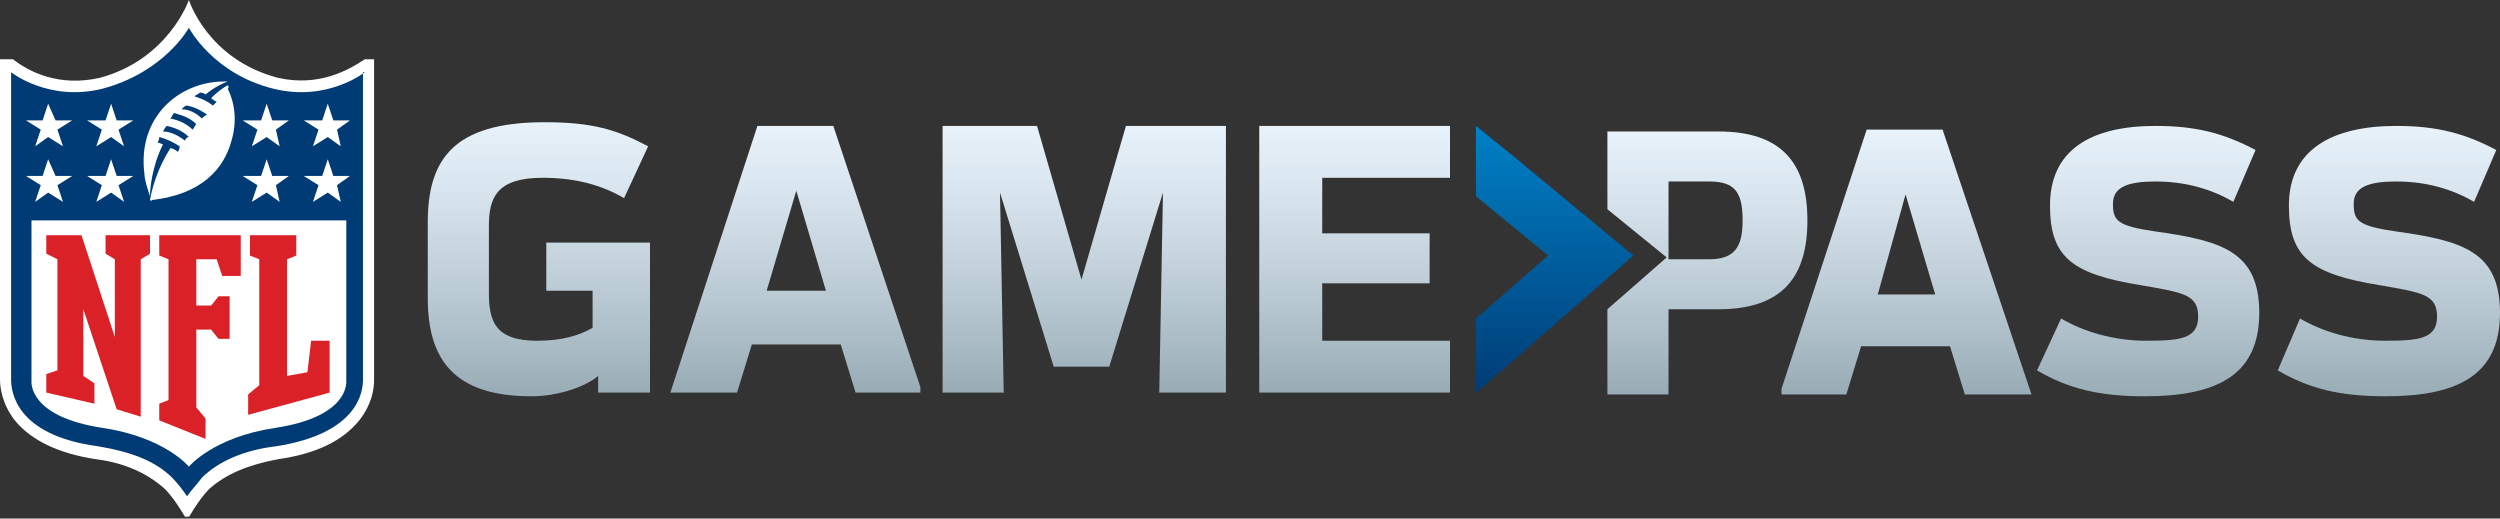 <svg xmlns="http://www.w3.org/2000/svg" xmlns:xlink="http://www.w3.org/1999/xlink" id="&#x56FE;&#x5C42;_1" x="0px" y="0px" viewBox="0 0 135 28" style="enable-background:new 0 0 135 28;" xml:space="preserve"><rect x="0" y="0" width="135" height="28" fill="#333333" stroke="none"/><style type="text/css">	.st0{clip-path:url(#SVGID_2_);fill:url(#SVGID_3_);}	.st1{clip-path:url(#SVGID_5_);fill:url(#SVGID_6_);}	.st2{clip-path:url(#SVGID_8_);fill:url(#SVGID_9_);}	.st3{clip-path:url(#SVGID_11_);fill:url(#SVGID_12_);}	.st4{clip-path:url(#SVGID_14_);fill:url(#SVGID_15_);}	.st5{clip-path:url(#SVGID_17_);fill:#FFFFFF;}	.st6{clip-path:url(#SVGID_17_);fill:#003B75;}	.st7{clip-path:url(#SVGID_17_);fill:#DA2128;}	.st8{clip-path:url(#SVGID_19_);fill:url(#SVGID_20_);}	.st9{clip-path:url(#SVGID_22_);fill:url(#SVGID_23_);}	.st10{clip-path:url(#SVGID_25_);fill:url(#SVGID_26_);}	.st11{clip-path:url(#SVGID_28_);fill:url(#SVGID_29_);}</style><g>	<g>		<defs>			<polygon id="SVGID_1_" points="79.7,10.6 83.6,13.8 79.7,17.2 79.7,21.2 79.7,21.2 81.8,19.4 88.2,13.8 81.8,8.5 79.7,6.8    "></polygon>		</defs>		<clipPath id="SVGID_2_">			<use xlink:href="#SVGID_1_" style="overflow:visible;"></use>		</clipPath>					<linearGradient id="SVGID_3_" gradientUnits="userSpaceOnUse" x1="-21.058" y1="32.622" x2="-20.297" y2="32.622" gradientTransform="matrix(-8.000000e-07 19.233 -19.233 -8.000000e-07 711.377 411.943)">			<stop offset="0" style="stop-color:#0080C6"></stop>			<stop offset="0.116" style="stop-color:#0078BC"></stop>			<stop offset="1" style="stop-color:#003A74"></stop>		</linearGradient>		<rect x="79.7" y="6.8" class="st0" width="8.5" height="14.4"></rect>	</g>	<g>		<defs>			<path id="SVGID_4_" d="M23.1,12v4.1c0,3.3,1.4,5.3,5.6,5.3c1.4,0,2.9-0.5,3.6-1.1v0.9h2.8v-8.1h-5.6v2.6H32v2    c-0.7,0.4-1.6,0.7-3,0.7c-2.3,0-2.6-1.1-2.6-2.6v-3.6c0-1.5,0.4-2.6,2.9-2.6c1.8,0,3.2,0.4,4.4,1.1l1.3-2.8    c-1.7-0.9-3-1.3-5.6-1.3C24.5,6.6,23.1,8.6,23.1,12"></path>		</defs>		<clipPath id="SVGID_5_">			<use xlink:href="#SVGID_4_" style="overflow:visible;"></use>		</clipPath>					<linearGradient id="SVGID_6_" gradientUnits="userSpaceOnUse" x1="-21.055" y1="31.733" x2="-20.293" y2="31.733" gradientTransform="matrix(-8.000000e-07 19.399 -19.399 -8.000000e-07 644.717 415.055)">			<stop offset="0" style="stop-color:#E7F2FB"></stop>			<stop offset="0.234" style="stop-color:#DAE6EF"></stop>			<stop offset="0.669" style="stop-color:#B7C7D1"></stop>			<stop offset="1" style="stop-color:#98ACB6"></stop>		</linearGradient>		<rect x="23.1" y="6.6" class="st1" width="12" height="14.8"></rect>	</g>	<g>		<defs>			<path id="SVGID_7_" d="M43,10.3l1.6,5.4h-3.2L43,10.3z M40.9,6.8l-4.7,14.4h3.6l0.8-2.6h4.8l0.8,2.6h3.6L45,6.8H40.9z"></path>		</defs>		<clipPath id="SVGID_8_">			<use xlink:href="#SVGID_7_" style="overflow:visible;"></use>		</clipPath>					<linearGradient id="SVGID_9_" gradientUnits="userSpaceOnUse" x1="-21.055" y1="31.946" x2="-20.293" y2="31.946" gradientTransform="matrix(-8.000000e-07 18.859 -18.859 -8.000000e-07 645.449 403.89)">			<stop offset="0" style="stop-color:#E7F2FB"></stop>			<stop offset="0.234" style="stop-color:#DAE6EF"></stop>			<stop offset="0.669" style="stop-color:#B7C7D1"></stop>			<stop offset="1" style="stop-color:#98ACB6"></stop>		</linearGradient>		<rect x="36.2" y="6.8" class="st2" width="13.5" height="14.4"></rect>	</g>	<g>		<defs>			<polygon id="SVGID_10_" points="60.8,6.8 58.4,15.1 56,6.8 50.9,6.8 50.9,21.2 54.2,21.2 54,10.4 56.9,19.8 59.9,19.8 62.8,10.4     62.6,21.2 66.2,21.2 66.2,6.8    "></polygon>		</defs>		<clipPath id="SVGID_11_">			<use xlink:href="#SVGID_10_" style="overflow:visible;"></use>		</clipPath>					<linearGradient id="SVGID_12_" gradientUnits="userSpaceOnUse" x1="-21.055" y1="32.205" x2="-20.293" y2="32.205" gradientTransform="matrix(-8.000000e-07 18.859 -18.859 -8.000000e-07 665.906 403.89)">			<stop offset="0" style="stop-color:#E7F2FB"></stop>			<stop offset="0.234" style="stop-color:#DAE6EF"></stop>			<stop offset="0.669" style="stop-color:#B7C7D1"></stop>			<stop offset="1" style="stop-color:#98ACB6"></stop>		</linearGradient>		<rect x="50.9" y="6.8" class="st3" width="15.3" height="14.4"></rect>	</g>	<g>		<defs>			<polygon id="SVGID_13_" points="68,6.8 68,21.2 78.3,21.2 78.3,18.4 77.9,18.4 74.6,18.4 71.4,18.4 71.4,15.3 74.6,15.3     77.2,15.3 77.2,12.6 74.6,12.6 71.4,12.6 71.4,9.6 74.6,9.6 78.1,9.6 78.3,9.6 78.3,6.8    "></polygon>		</defs>		<clipPath id="SVGID_14_">			<use xlink:href="#SVGID_13_" style="overflow:visible;"></use>		</clipPath>					<linearGradient id="SVGID_15_" gradientUnits="userSpaceOnUse" x1="-21.055" y1="32.449" x2="-20.293" y2="32.449" gradientTransform="matrix(-8.000000e-07 18.859 -18.859 -8.000000e-07 685.133 403.89)">			<stop offset="0" style="stop-color:#E7F2FB"></stop>			<stop offset="0.234" style="stop-color:#DAE6EF"></stop>			<stop offset="0.669" style="stop-color:#B7C7D1"></stop>			<stop offset="1" style="stop-color:#98ACB6"></stop>		</linearGradient>		<rect x="68" y="6.8" class="st4" width="10.3" height="14.4"></rect>	</g>	<g>		<defs>			<rect id="SVGID_16_" y="0" width="135" height="27.9"></rect>		</defs>		<clipPath id="SVGID_17_">			<use xlink:href="#SVGID_16_" style="overflow:visible;"></use>		</clipPath>		<path class="st5" d="M19.7,3.2c-0.9,0.6-2.5,1.5-4.7,1C11.2,3.2,10.2,0,10.2,0S9.1,3.2,5.4,4.2c-2.2,0.5-3.8-0.3-4.7-1H0v17.3   c0,0.4,0.1,1.3,0.8,2.2c0.9,1.1,2.4,1.8,4.4,2.1c1.6,0.2,2.8,0.8,3.7,1.6c0.6,0.6,1.2,1.7,1.2,1.7s0.6-1.1,1.2-1.7   c0.9-0.8,2.1-1.3,3.7-1.6c2.1-0.3,3.5-1,4.4-2.1c0.7-0.9,0.8-1.7,0.8-2.2V3.2H19.7z"></path>		<path class="st6" d="M19.7,3.9c0,0-2,1.6-4.9,0.9c-3.3-0.8-4.6-3.3-4.6-3.3S8.9,3.9,5.5,4.8C2.6,5.5,0.6,3.9,0.6,3.9v16.6   c0,0.6,0.2,3,4.7,3.6c1.8,0.3,3.1,0.8,4,1.7c0.3,0.3,0.6,0.7,0.8,1c0.2-0.3,0.5-0.6,0.8-1c0.9-0.9,2.3-1.5,4-1.7   c4.5-0.7,4.7-3,4.7-3.6V3.9z"></path>		<path class="st5" d="M10.2,25.2c0,0,1.3-1.6,4.7-2.1c3.9-0.6,3.8-2.4,3.8-2.5v-8.7H1.7v8.7c0,0.1-0.1,1.9,3.8,2.5   C8.9,23.6,10.2,25.2,10.2,25.2"></path>		<polygon class="st7" points="6.2,18.2 6.2,14 5.7,13.7 5.7,12.7 8.1,12.7 8.1,13.7 7.6,14 7.6,22.5 6.3,22.1 4.5,16.7 4.5,20.3    5.1,20.7 5.1,21.8 2.5,21.2 2.5,20.2 3.1,20 3.1,14 2.5,13.7 2.5,12.7 4.4,12.7   "></polygon>		<polygon class="st7" points="10.6,22 11.1,22.6 11.1,23.7 8.6,22.7 8.6,21.8 9.1,21.6 9.1,14 8.6,13.8 8.6,12.7 13,12.7 13,14.9    12,14.9 11.7,14 10.6,14 10.6,16.5 11.4,16.5 11.8,16 12.4,16 12.4,18.3 11.8,18.3 11.4,17.8 10.6,17.8   "></polygon>		<polygon class="st7" points="13.4,22.4 13.4,21.3 14,20.8 14,14 13.5,13.8 13.5,12.7 16,12.7 16,13.8 15.5,14 15.5,20.3    16.6,20.1 16.8,18.4 17.8,18.4 17.8,21.2   "></polygon>		<polygon class="st5" points="2.2,10 1.4,9.5 2.3,9.5 2.6,8.6 3,9.5 3.9,9.5 3.1,10 3.4,10.9 2.6,10.4 1.9,10.9   "></polygon>		<polygon class="st5" points="5.5,10 4.7,9.5 5.7,9.5 6,8.6 6.3,9.5 7.2,9.5 6.4,10 6.7,10.9 6,10.4 5.2,10.9   "></polygon>		<polygon class="st5" points="2.2,7 1.4,6.5 2.3,6.5 2.6,5.6 3,6.5 3.9,6.5 3.1,7 3.4,7.9 2.6,7.4 1.9,7.9   "></polygon>		<polygon class="st5" points="5.5,7 4.7,6.5 5.7,6.5 6,5.6 6.3,6.5 7.2,6.5 6.4,7 6.7,7.9 6,7.4 5.2,7.9   "></polygon>		<polygon class="st5" points="18.4,10.9 17.7,10.4 16.9,10.9 17.2,10 16.4,9.5 17.4,9.5 17.7,8.6 18,9.5 18.9,9.5 18.2,10   "></polygon>		<polygon class="st5" points="15.1,10.9 14.4,10.4 13.6,10.9 13.9,10 13.1,9.5 14.1,9.5 14.4,8.6 14.7,9.5 15.6,9.5 14.9,10   "></polygon>		<polygon class="st5" points="18.4,7.9 17.7,7.4 16.9,7.9 17.2,7 16.4,6.5 17.4,6.5 17.7,5.6 18,6.5 18.9,6.5 18.2,7   "></polygon>		<polygon class="st5" points="15.1,7.9 14.4,7.4 13.6,7.9 13.9,7 13.1,6.5 14.1,6.5 14.4,5.6 14.7,6.5 15.6,6.5 14.9,7   "></polygon>		<path class="st5" d="M12.3,4.6c0,0-0.4,0.2-0.9,0.7c0.1,0.1,0.3,0.2,0.3,0.2c-0.1,0.1-0.2,0.2-0.2,0.2c-0.4-0.3-0.7-0.4-1-0.5   c0.1-0.1,0.2-0.1,0.3-0.2c0.2,0,0.3,0.1,0.3,0.1c0.6-0.5,1.2-0.7,1.2-0.7s-0.1,0-0.2,0c-2.4,0-4.7,1.9-4.3,5   c0,0.3,0.2,0.9,0.3,1.2C8.1,10.2,8.2,9,8.8,7.8C8.6,7.7,8.5,7.7,8.5,7.7c0.1-0.1,0.1-0.3,0.1-0.3C9,7.5,9.4,7.7,9.7,7.9   C9.7,8.1,9.6,8.2,9.6,8.2C9.5,8.1,9.3,8,9.2,8c-0.7,1.1-1,2.2-1.1,2.8c0,0,0.1,0.1,0.1,0c2.7-0.3,3.9-1.7,4.3-3.2   c0.3-1,0.2-2-0.2-2.8C12.4,4.7,12.3,4.6,12.3,4.6 M10,7.6C9.6,7.3,9.2,7.1,8.8,7.1c0,0,0.1-0.2,0.2-0.3c0.5,0.1,0.9,0.3,1.2,0.6   C10.1,7.4,10,7.5,10,7.6 M10.4,7c-0.3-0.3-0.7-0.5-1.2-0.6c0.1-0.1,0.1-0.2,0.2-0.3c0.3,0.1,0.8,0.2,1.2,0.6   C10.5,6.8,10.5,6.9,10.4,7 M10.9,6.4c-0.3-0.3-0.7-0.5-1.1-0.5c0.1-0.1,0.2-0.2,0.3-0.2c0.5,0.1,0.8,0.3,1.1,0.5   C11.1,6.2,11,6.3,10.9,6.4"></path>	</g>	<g>		<defs>			<path id="SVGID_18_" d="M90.1,9.8h2.2c1.4,0,1.8,0.6,1.8,2.1c0,1.4-0.4,2.1-1.8,2.1h-2.2V9.8z M86.8,7v4.3l3.2,2.6l-3.2,2.8v4.6    h3.3v-4.6h2.7c3.5,0,4.8-1.8,4.8-4.8v0c0-3.1-1.4-4.8-4.8-4.8H86.8z"></path>		</defs>		<clipPath id="SVGID_19_">			<use xlink:href="#SVGID_18_" style="overflow:visible;"></use>		</clipPath>					<linearGradient id="SVGID_20_" gradientUnits="userSpaceOnUse" x1="-21.057" y1="32.767" x2="-20.296" y2="32.767" gradientTransform="matrix(-8.000000e-07 18.758 -18.758 -8.000000e-07 706.856 401.971)">			<stop offset="0" style="stop-color:#E7F2FB"></stop>			<stop offset="0.234" style="stop-color:#DAE6EF"></stop>			<stop offset="0.669" style="stop-color:#B7C7D1"></stop>			<stop offset="1" style="stop-color:#98ACB6"></stop>		</linearGradient>		<rect x="86.8" y="7" class="st8" width="10.8" height="14.3"></rect>	</g>	<g>		<defs>			<path id="SVGID_21_" d="M102.9,10.5l1.6,5.4h-3.1L102.9,10.5z M100.8,7l-4.7,14.3h3.6l0.8-2.6h4.8l0.8,2.6h3.6L104.9,7H100.8z"></path>		</defs>		<clipPath id="SVGID_22_">			<use xlink:href="#SVGID_21_" style="overflow:visible;"></use>		</clipPath>					<linearGradient id="SVGID_23_" gradientUnits="userSpaceOnUse" x1="-21.057" y1="32.946" x2="-20.296" y2="32.946" gradientTransform="matrix(-8.000000e-07 18.758 -18.758 -8.000000e-07 720.88 401.971)">			<stop offset="0" style="stop-color:#E7F2FB"></stop>			<stop offset="0.234" style="stop-color:#DAE6EF"></stop>			<stop offset="0.669" style="stop-color:#B7C7D1"></stop>			<stop offset="1" style="stop-color:#98ACB6"></stop>		</linearGradient>		<rect x="96.2" y="7" class="st9" width="13.5" height="14.3"></rect>	</g>	<g>		<defs>			<path id="SVGID_24_" d="M110.7,11.1c0,2.8,1.2,3.7,4.9,4.3c2.3,0.4,3.1,0.5,3.1,1.7c0,1.2-1,1.3-2.8,1.3c-1.8,0-3.4-0.5-4.6-1.2    L110,20c1.7,1,3.4,1.4,5.8,1.4c3.7,0,6.2-1,6.2-4.5c0-3.3-2-3.9-5.6-4.4c-2.1-0.3-2.3-0.6-2.3-1.5c0-0.9,0.8-1.2,2.3-1.2    c1.6,0,3,0.4,4.2,1.1l1.2-2.8c-1.7-0.9-3.2-1.3-5.4-1.3C112.9,6.8,110.7,8.1,110.7,11.1"></path>		</defs>		<clipPath id="SVGID_25_">			<use xlink:href="#SVGID_24_" style="overflow:visible;"></use>		</clipPath>					<linearGradient id="SVGID_26_" gradientUnits="userSpaceOnUse" x1="-21.057" y1="33.143" x2="-20.296" y2="33.143" gradientTransform="matrix(-8.000000e-07 19.293 -19.293 -8.000000e-07 755.449 413.033)">			<stop offset="0" style="stop-color:#E7F2FB"></stop>			<stop offset="0.234" style="stop-color:#DAE6EF"></stop>			<stop offset="0.669" style="stop-color:#B7C7D1"></stop>			<stop offset="1" style="stop-color:#98ACB6"></stop>		</linearGradient>		<rect x="110" y="6.8" class="st10" width="12" height="14.7"></rect>	</g>	<g>		<defs>			<path id="SVGID_27_" d="M123.6,11.1c0,2.8,1.2,3.7,4.9,4.3c2.3,0.4,3.1,0.5,3.1,1.7c0,1.2-1,1.3-2.8,1.3c-1.8,0-3.4-0.5-4.6-1.2    L123,20c1.7,1,3.4,1.4,5.8,1.4c3.7,0,6.2-1,6.2-4.5c0-3.3-2-3.9-5.6-4.4c-2.1-0.3-2.3-0.6-2.3-1.5c0-0.9,0.8-1.2,2.3-1.2    c1.6,0,3,0.4,4.2,1.1l1.2-2.8c-1.7-0.9-3.2-1.3-5.4-1.3C125.9,6.8,123.6,8.1,123.6,11.1"></path>		</defs>		<clipPath id="SVGID_28_">			<use xlink:href="#SVGID_27_" style="overflow:visible;"></use>		</clipPath>					<linearGradient id="SVGID_29_" gradientUnits="userSpaceOnUse" x1="-21.057" y1="33.354" x2="-20.296" y2="33.354" gradientTransform="matrix(-8.000000e-07 19.293 -19.293 -8.000000e-07 772.475 413.033)">			<stop offset="0" style="stop-color:#E7F2FB"></stop>			<stop offset="0.234" style="stop-color:#DAE6EF"></stop>			<stop offset="0.669" style="stop-color:#B7C7D1"></stop>			<stop offset="1" style="stop-color:#98ACB6"></stop>		</linearGradient>		<rect x="123" y="6.8" class="st11" width="12" height="14.7"></rect>	</g></g></svg>